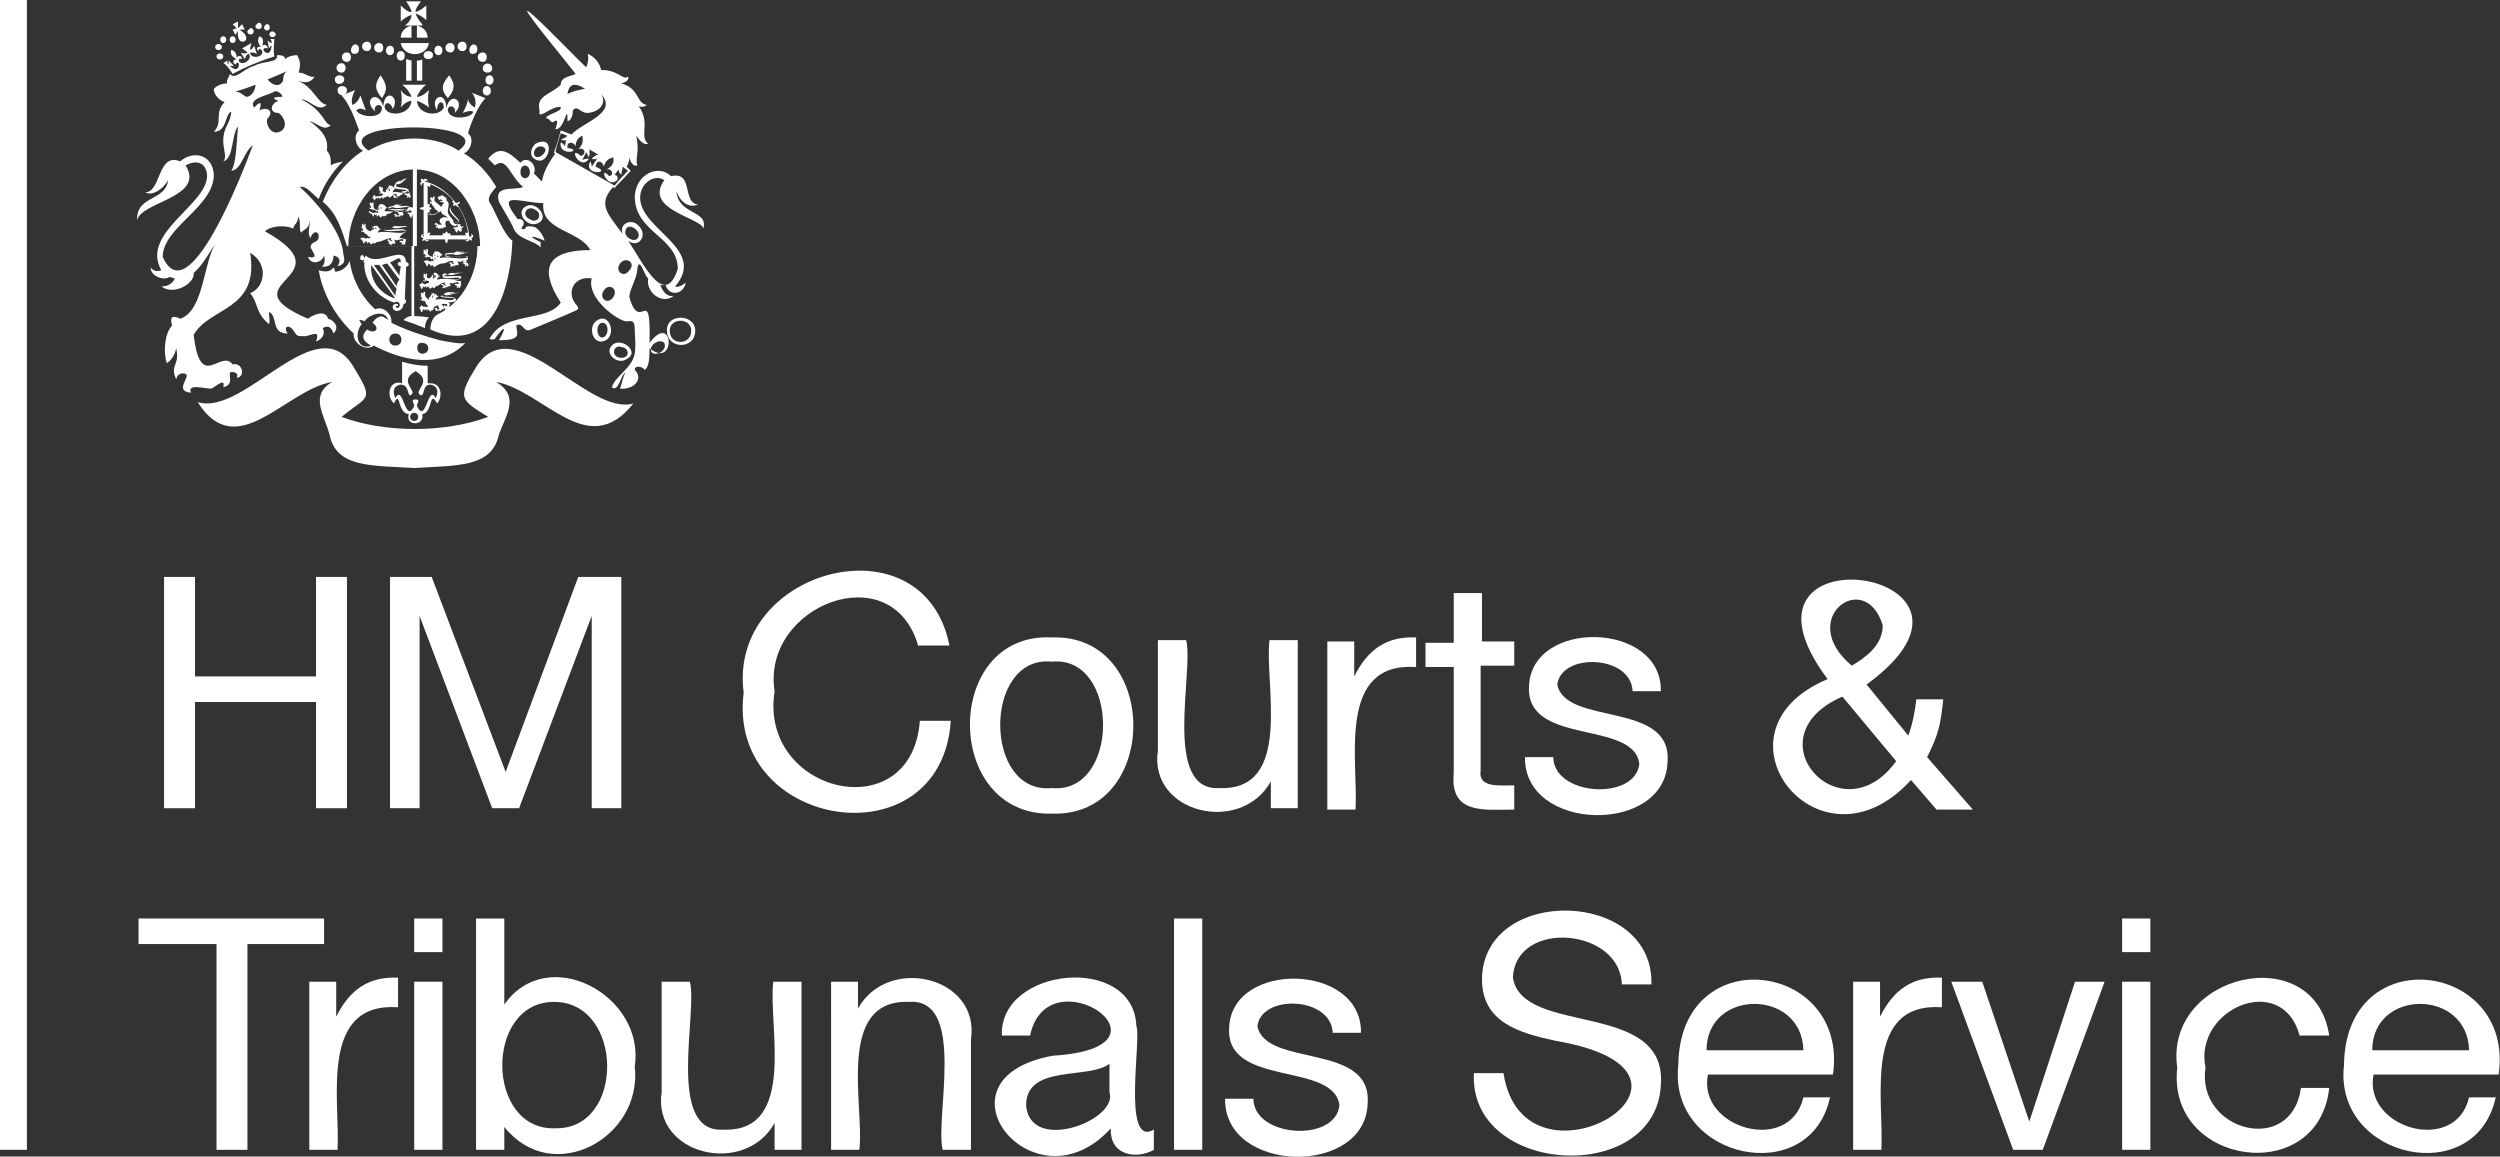 <?xml version="1.0" encoding="utf-8"?>
<!-- Generator: Adobe Illustrator 26.1.0, SVG Export Plug-In . SVG Version: 6.00 Build 0)  -->
<svg version="1.1" id="Layer_1" xmlns="http://www.w3.org/2000/svg" xmlns:xlink="http://www.w3.org/1999/xlink" x="0px" y="0px"
	 viewBox="0 0 185.9 86" style="enable-background:new 0 0 185.9 86;" xml:space="preserve">
<rect x="0" y="0" width="185.9" height="86" fill="#333333" stroke="none"/>
<style type="text/css">
	.st0{fill:#FFFFFF;}
</style>
<g>
	<rect y="0" class="st0" width="2" height="85.5"/>
	<polygon class="st0" points="12.2,42.9 14.5,42.9 14.5,50.3 23.5,50.3 23.5,42.9 25.8,42.9 25.8,60.1 23.5,60.1 23.5,52.2 
		14.5,52.2 14.5,60.1 12.2,60.1 	"/>
	<polygon class="st0" points="29,42.9 32.1,42.9 37.6,57.4 43,42.9 46.2,42.9 46.2,60.1 44,60.1 44,45.8 44,45.8 38.6,60.1 
		36.6,60.1 31.2,45.8 31.2,45.8 31.2,60.1 29,60.1 	"/>
	<path class="st0" d="M68.3,48.1c-1.9-6.9-11.7-3.1-10.7,3.3c-1.2,7.6,10.2,10.3,10.8,2.2h2.3c-0.7,10.6-16.7,8.1-15.4-2.1
		c-1.2-9.2,13.4-13.1,15.3-3.5H68.3z"/>
	<path class="st0" d="M78.2,47.4c8.1-0.3,8.1,13.4,0,13.1C70.1,60.7,70.1,47,78.2,47.4 M78.2,58.6c5.1,0.5,5.1-9.9,0-9.4
		C73.1,48.7,73.1,59.1,78.2,58.6"/>
	<path class="st0" d="M96.4,60.1h-1.9v-2h0c-2.2,4-9.1,2.4-8.4-2.3c0,0,0-8.2,0-8.2h2.1c0.6,2.3-1.8,11.3,2.5,11
		c5.5,0.2,3.3-7.8,3.7-11h2.1V60.1z"/>
	<path class="st0" d="M98.8,47.7h1.9v2.6h0c1-2,2.4-3,4.6-2.9v2.2c-5.9-0.4-4.3,6.9-4.5,10.6h-2.1V47.7z"/>
	<path class="st0" d="M110.1,47.7h2.5v1.8h-2.5v7.8c-0.2,1.3,1.4,1.1,2.5,1.1v1.8c-2.2,0-4.8,0.4-4.5-2.7c0,0,0-7.9,0-7.9h-2.1v-1.8
		h2.1v-3.7h2.1V47.7z"/>
	<path class="st0" d="M115.5,56.2c-0.1,3,6.1,3.4,6.4,0.6c-0.4-3.3-8.5-1.3-8.2-5.8c0.2-5,9.9-4.8,9.8,0.4h-2.1
		c-0.1-2.7-5.3-2.9-5.6-0.5c0.6,3.1,8.5,1.2,8.2,5.7c-0.1,5.5-10.7,5.3-10.6-0.3H115.5z"/>
	<path class="st0" d="M142.1,58c-6.8,7.5-15.5-3.6-6.2-7.5c-8.6-11.5,14.7-8.2,2.9,0.4l3.1,3.8c0.3-0.8,0.5-1.8,0.6-2.7h2
		c-0.2,2-0.4,2.7-1.2,4.3l3.4,3.9h-2.7L142.1,58z M137,51.8c-6.9,3-0.1,10.5,4,4.8L137,51.8z M140,46.5c-1.3-4.3-6.5-0.5-2.3,3
		C138.7,48.9,140,48,140,46.5"/>
	<polygon class="st0" points="16.1,70.2 10.3,70.2 10.3,68.3 24.1,68.3 24.1,70.2 18.4,70.2 18.4,85.5 16.1,85.5 	"/>
	<path class="st0" d="M23.1,73H25v2.6h0c1-2,2.4-3,4.6-2.9v2.2c-5.9-0.4-4.3,6.9-4.5,10.6h-2.1V73z"/>
	<path class="st0" d="M32.9,70.8h-2.1v-2.5h2.1V70.8z M30.8,73h2.1v12.5h-2.1V73z"/>
	<path class="st0" d="M35.4,68.3h2.1v6.4h0c3.2-4.6,10.5-0.7,9.7,4.6c0.6,5.3-6.1,9-9.7,4.5h0v1.7h-2.1V68.3z M41.2,74.5
		c-5.2,0-5.1,9.6,0.1,9.4C46.5,84,46.4,74.5,41.2,74.5"/>
	<path class="st0" d="M59.5,85.5h-1.9v-2h0c-2.2,4-9.1,2.4-8.4-2.3c0,0,0-8.2,0-8.2h2.1c0.6,2.3-1.8,11.3,2.5,11
		c5.5,0.2,3.3-7.8,3.7-11h2.1V85.5z"/>
	<path class="st0" d="M61.9,73h1.9v2h0c2.2-4,9.1-2.4,8.4,2.3c0,0,0,8.2,0,8.2h-2.1c-0.6-2.3,1.8-11.3-2.5-11
		c-5.5-0.2-3.3,7.8-3.7,11h-2.1V73z"/>
	<path class="st0" d="M85.8,85.5c-1.2,0.7-3.3,0.5-3.2-1.6c-5.7,6.3-13.7-3.7-4.3-5.4c10-0.6-0.4-7.7-1.7-1.5h-2.1
		c-0.2-5.1,9.8-6.1,10-0.7c0.4,0.9-1.1,9.1,1.3,7.7V85.5z M82.5,79.1c-1.5,1.2-6.2,0-6.2,3.1c0.3,3.6,6.9,1.1,6.2-1
		C82.5,81.2,82.5,79.1,82.5,79.1z"/>
	<rect x="87.3" y="68.3" class="st0" width="2.1" height="17.2"/>
	<path class="st0" d="M93.2,81.6c-0.1,3,6.1,3.4,6.4,0.6c-0.4-3.3-8.5-1.3-8.2-5.8c0.2-5,9.9-4.8,9.8,0.4h-2.1
		c-0.1-2.7-5.3-2.9-5.6-0.5c0.6,3.1,8.5,1.2,8.2,5.7c-0.1,5.5-10.7,5.3-10.6-0.3H93.2z"/>
	<path class="st0" d="M120.6,73.3c0-4.3-7.9-5-8.1-0.6c0.7,4.4,11.5,1.6,11,8c-0.4,7.5-14.3,6.7-13.9-0.9h2.2
		c1.5,9.8,17.9,0,3.9-2.4c-2.8-0.6-5.5-1.4-5.5-4.6c0.1-7,12.8-6.7,12.6,0.4H120.6z"/>
	<path class="st0" d="M136.1,81.5c-1.4,7-12.1,4.7-11.3-2.3c0.1-9.4,12.7-7.7,11.5,0.7h-9.3c-0.8,4,6.1,6,7.1,1.7H136.1z
		 M134.1,78.1c-0.1-4.6-7.2-4.6-7.2,0H134.1z"/>
	<path class="st0" d="M137.9,73h1.9v2.6h0c1-2,2.4-3,4.6-2.9v2.2c-5.9-0.4-4.3,6.9-4.5,10.6h-2.1V73z"/>
	<polygon class="st0" points="151.9,85.5 149.7,85.5 145.1,73 147.4,73 150.9,83.4 150.9,83.4 154.3,73 156.5,73 	"/>
	<path class="st0" d="M159.9,70.8h-2.1v-2.5h2.1V70.8z M157.8,73h2.1v12.5h-2.1V73z"/>
	<path class="st0" d="M171,77c-1.3-4.8-7.9-2-7,2.4c-0.7,4.7,6.4,6.6,7.1,1.5h2.1c-0.8,7.4-12.1,5.8-11.3-1.5
		c-1-7,10.2-9.6,11.3-2.4H171z"/>
	<path class="st0" d="M185.6,81.5c-1.4,7-12.1,4.7-11.3-2.3c0.1-9.4,12.7-7.7,11.5,0.7h-9.3c-0.8,4,6.1,6,7.1,1.7H185.6z
		 M183.6,78.1c-0.1-4.6-7.2-4.6-7.2,0H183.6z"/>
	<path class="st0" d="M28.3,5.6c-0.5,0.7-0.4,1.1,0.1,1.7C28.9,6.6,28.7,6.2,28.3,5.6"/>
	<path class="st0" d="M33.4,5.6c0.5,0.7,0.4,1.1-0.1,1.7C32.7,6.6,32.9,6.2,33.4,5.6"/>
	<path class="st0" d="M25.4,5.4c0.4,0,0.4-0.7,0-0.7C24.9,4.7,24.9,5.4,25.4,5.4"/>
	<path class="st0" d="M25.6,5.9c0-0.4-0.7-0.4-0.7,0C24.9,6.4,25.6,6.3,25.6,5.9"/>
	<path class="st0" d="M25.8,6.7c0-0.4-0.7-0.4-0.7,0C25.1,7.2,25.8,7.2,25.8,6.7"/>
	<path class="st0" d="M27.3,3.8c0.4,0,0.4-0.7,0-0.7C26.8,3.1,26.8,3.8,27.3,3.8"/>
	<path class="st0" d="M26.4,4c0.4,0,0.4-0.7,0-0.7C26,3.4,26,4.1,26.4,4"/>
	<path class="st0" d="M25.8,4.6c0.4,0,0.4-0.7,0-0.7C25.3,3.9,25.3,4.6,25.8,4.6"/>
	<path class="st0" d="M28.2,3.9c0.4,0,0.4-0.7,0-0.7C27.7,3.2,27.7,3.9,28.2,3.9"/>
	<path class="st0" d="M29,4.1c0.4,0,0.4-0.7,0-0.7C28.6,3.4,28.6,4.1,29,4.1"/>
	<path class="st0" d="M29.8,4.5c0.4,0,0.4-0.7,0-0.7C29.4,3.8,29.4,4.5,29.8,4.5"/>
	<path class="st0" d="M35.9,5.1c0,0.4,0.7,0.4,0.7,0C36.6,4.6,35.9,4.6,35.9,5.1"/>
	<path class="st0" d="M36.4,5.6c-0.4,0-0.4,0.7,0,0.7C36.8,6.3,36.8,5.6,36.4,5.6"/>
	<path class="st0" d="M36.2,6.4c-0.4,0-0.4,0.7,0,0.7C36.6,7.1,36.6,6.4,36.2,6.4"/>
	<path class="st0" d="M34.4,3.8c0.4,0,0.4-0.7,0-0.7C33.9,3.1,33.9,3.8,34.4,3.8"/>
	<path class="st0" d="M35.2,4c0.4,0,0.4-0.7,0-0.7C34.8,3.4,34.8,4.1,35.2,4"/>
	<path class="st0" d="M35.9,4.6c0.4,0,0.4-0.7,0-0.7C35.4,3.9,35.4,4.6,35.9,4.6"/>
	<path class="st0" d="M33.5,3.9c0.4,0,0.4-0.7,0-0.7C33,3.2,33,3.9,33.5,3.9"/>
	<path class="st0" d="M32.6,4.1c0.4,0,0.4-0.7,0-0.7C32.2,3.4,32.2,4.1,32.6,4.1"/>
	<path class="st0" d="M31.5,4.1c0,0.4,0.7,0.4,0.7,0C32.2,3.7,31.5,3.7,31.5,4.1"/>
	<path class="st0" d="M30.2,6h0.4V4.5c-0.1,0-0.3-0.1-0.4-0.1V6z"/>
	<path class="st0" d="M31.4,4.4c-0.1,0.1-0.2,0.1-0.4,0.1V6h0.4V4.4z"/>
	<path class="st0" d="M30.6,2.8V1.9c-0.4,0.1-0.8,0.4-0.8,0.9H30.6z"/>
	<path class="st0" d="M31,2.8h0.8C31.8,2.4,31.5,2,31,1.9V2.8z"/>
	<path class="st0" d="M29.8,3.2c0.2,1.1,1.9,1.1,2.1,0H29.8z"/>
	<path class="st0" d="M31.4,1.8C31.2,1.6,31,1.3,30.9,1c0.3,0.1,0.6,0.3,0.8,0.5V0.4c-0.2,0.2-0.5,0.4-0.8,0.5
		c0-0.3,0.2-0.5,0.4-0.8h-1.1c0.2,0.3,0.4,0.6,0.4,0.8c-0.3,0-0.6-0.3-0.8-0.5v1.2c0.2-0.2,0.5-0.4,0.8-0.5c0,0.3-0.2,0.6-0.5,0.8
		H31.4z"/>
	<path class="st0" d="M31.4,26.3c-0.5,0-0.5-0.9,0-0.8C32,25.5,32,26.3,31.4,26.3 M29.4,25.7c-0.6,0-0.6-0.9,0-0.9
		C30,24.8,30,25.7,29.4,25.7 M28.7,23.7c-0.4-0.4-0.8,0-1,0.3c0.6,0.4,0.2,0.9-0.4,0.5c-0.5,0.5-0.3,0.9,0.3,1.2
		c-1,0.4-1.3-0.9-0.7-1.6c-0.1-0.1-0.1-0.2-0.2-0.3c0.1,0,0.3,0,0.4,0.1c0.3-0.5,1.6-1,1.8,0C28.9,23.8,28.8,23.7,28.7,23.7
		 M32.7,25.3c-1.1-0.3-2.4-0.7-3.6-1.3c0.1-0.6-0.6-1.3-1.2-1c-1-0.9-1.7-2.2-1.9-3.6c-0.1,0.3-0.5,0.8-1.1,0.8c0-0.1,0-0.2-0.1-0.3
		c-0.2,0.2-0.4,0.4-1.1,0.2c0.3,1.8,1.3,3.5,2.6,4.7c-0.1,0.6,0.8,1.4,1.5,0.9c2.1,1.1,4.9,1.8,6.8-0.2
		C34.1,25.6,33.3,25.4,32.7,25.3"/>
	<path class="st0" d="M32.4,29.6c-0.6-1.1-0.7,2-1.4,0.6c0-0.2,0.3-0.5-0.1-0.5c-0.4,0-0.1,0.3-0.1,0.5c-0.7,1.4-0.8-1.7-1.4-0.6
		c-0.2-0.4-0.2-0.9,0.4-1c0.6,0,0.5,0.8,0.7,0.8c0.7-0.3-1-1,0.4-1.8c1.4,0.8-0.3,1.5,0.4,1.8c0.3,0,0.1-0.8,0.7-0.8
		C32.6,28.7,32.6,29.2,32.4,29.6 M30.8,31.3c-0.4,0-0.4-0.6,0-0.6C31.2,30.7,31.2,31.3,30.8,31.3 M32,28.5c-0.1,0-0.1,0-0.2,0v-1.3
		c-0.6,0-1.2-0.1-1.9-0.3v1.6c-1-0.3-1.2,1-0.6,1.5c0.5-1.1,0.2,0.7,1.1,0.8c-0.3,0.9,1.2,0.9,1,0c0.8-0.1,0.5-1.9,1.1-0.8
		C32.9,29.6,32.9,28.5,32,28.5"/>
	<path class="st0" d="M47.1,30c-3.4,1-8.9-7.2-11.7-2.7c-1.4,2.3-1.2,2.4,0.9,3.7c-3.2,1.2-7.7,1.2-10.9,0c1.9-1.6,2.5-1.1,0.9-3.7
		c-2.7-4.6-8.1,3.7-11.6,2.6c2.9,4.6,6.5-0.9,10-1.5c-1.7,1-0.6,2.4-0.2,3.9c0.5,2.5,3.1,2.3,6.3,2.5c3.1-0.2,5.8,0,6.3-2.5
		c0.5-1.4,1.6-2.8-0.2-3.9C40.5,29.1,43.7,34.3,47.1,30"/>
	<path class="st0" d="M31,18.3v-5.7c2.8,0.1,4.7,3,4.7,5.7H31z M30.8,10.3c-1.6,0-2.7,0.5-3.4,0.9c-3.2-2.3,9.9-2.3,6.7,0
		C33.5,10.8,32.4,10.3,30.8,10.3 M30.7,18.3h-4.8c0-2.7,1.9-5.6,4.8-5.7V18.3z M38.1,17.9c-0.6-0.4-1.3-2.2-1.6-2.7
		c-0.4-0.5,0.1-0.9,0.4-1.3c-0.6-1-1.4-1.9-2.4-2.5c0.5-0.2,0.8-1.1,0.3-1.5c0.3-1,0.8-2.1,1.3-2.6l-1-0.4c0.3,0.4,0.3,0.8,0.2,1.1
		c-0.3-0.2-0.5-0.4-0.5-0.7c0,0.3-0.2,0.8-0.4,1.1c0.3-0.1,0.5-0.2,0.8-0.1c-0.1,0.5-1.8,0.7-1.9-0.1c0-0.5,0.7-0.3,0.5,0.2
		c0.9-0.8-0.3-1.7-0.6-0.4c-0.1-1.4-1.3-0.7-0.7,0.2C32.5,7.5,33,7.4,33,8c-0.3,0.7-1.9,0.6-2-0.5c0.3,0.1,0.7,0.3,0.9,0.5
		c-0.1-0.5-0.1-0.8,0-1.3C31.6,7,31.3,7.2,31,7.2c0.1-0.3,0.4-0.7,0.7-0.9h-1.8c0.3,0.2,0.6,0.6,0.7,0.9c-0.3,0-0.6-0.2-0.8-0.5
		c0.1,0.5,0.1,0.8,0,1.3c0.2-0.3,0.6-0.5,0.8-0.5c-0.1,1.1-1.8,1.2-2,0.5c0-0.5,0.5-0.4,0.6,0.1c0.6-0.9-0.6-1.6-0.7-0.2
		c-0.4-1.3-1.6-0.5-0.6,0.4c-0.2-0.5,0.5-0.7,0.5-0.2c-0.1,0.8-1.7,0.6-1.9,0.1C26.7,8,27,8.1,27.2,8.2c-0.1-0.3-0.3-0.8-0.4-1.1
		c-0.1,0.3-0.3,0.6-0.6,0.7c-0.1-0.3,0-0.7,0.2-1.1l-1,0.4c0.5,0.5,1,1.7,1.3,2.6c-0.5,0.4-0.2,1.3,0.3,1.5c-1.4,0.9-2.4,2.3-3,3.8
		c1.1,0.9,1.4,2.1,1.8,3.3h4.8v5.2c-0.2,0-0.4,0.1-0.6,0.3c0.6,0.2,1.1,0.4,1.6,0.6c0-0.3,0.1-0.6,0.3-0.8c0,0-0.7-0.1-1.1-0.1v-5.2
		h4.7c0,2.1-1.1,4.2-3,5.1c-0.3,0.2-0.5,0.6-0.5,1.1C36.7,26.6,38,21.2,38.1,17.9"/>
	<path class="st0" d="M33.7,14.9c-0.1,0.1-0.1,0.2,0.1,0.2c-0.1,0-0.1,0.1-0.1,0.2c0.1,0,0.2,0,0.2-0.1c0,0.1,0.1,0.2,0.2,0.2
		c0.4,0.6,0.6,1.2,0.7,1.9c0,0-0.1,0-0.2,0c0,0.1,0,0.2,0.1,0.2h-1.2c0-0.2-0.1-0.2-0.2-0.1c0-0.1,0-0.1-0.1-0.2
		c-0.1,0.1-0.1,0.1-0.1,0.2c-0.1-0.1-0.2-0.1-0.2,0.1h-1c0,0,0.1-0.1,0.1-0.2c-0.1,0-0.2,0-0.2,0.1v-1.6c0.2,0,0.2-0.1,0.1-0.2
		c0.1,0,0.1,0,0.2-0.1c-0.1-0.1-0.1-0.1-0.2-0.1c0.1-0.1,0.1-0.3-0.1-0.2v-1.4c0,0,0.1,0.1,0.2,0.1c0-0.1,0-0.1,0-0.2
		C32.5,13.9,33.2,14.3,33.7,14.9 M35,17.4c0.1,0.1,0.1,0.2-0.1,0.2c-0.1-0.9-0.4-1.7-0.9-2.4c0,0,0,0,0,0c0.1,0,0.2-0.1,0.2-0.2
		c-0.1,0-0.2,0.1-0.3,0.1c-0.6-0.8-1.4-1.4-2.3-1.6c0-0.1,0.1-0.1,0.2,0c0-0.2-0.2-0.3-0.3-0.1c0-0.1-0.1-0.1-0.2-0.1
		c0,0.1,0,0.2,0.1,0.2c-0.2,0-0.2,0.3,0,0.3c-0.1-0.1,0-0.2,0.1-0.2v1.8c-0.1,0-0.2,0-0.3,0.1c0.1,0.1,0.2,0.1,0.3,0.1v2
		c-0.1,0-0.1-0.1,0-0.2c-0.2,0-0.3,0.3,0,0.3c0,0-0.1,0.1-0.1,0.2c0.1,0,0.2,0,0.2-0.1c0,0.2,0.3,0.2,0.3,0c-0.1,0.1-0.2,0.1-0.2,0
		h1.4c0,0.1,0,0.2,0.1,0.3c0.1-0.1,0.1-0.2,0.1-0.3h1.5c0,0.1-0.1,0.1-0.2,0c0,0.2,0.3,0.2,0.3,0c0.1,0,0.1,0.1,0.2,0.1
		c0-0.1,0-0.2-0.1-0.2C35.3,17.7,35.2,17.4,35,17.4"/>
	<path class="st0" d="M34.2,16.9c0.1,0,0.1-0.1,0.1-0.1c-0.1,0-0.1,0-0.1,0c0.3-0.3-0.5,0.1-0.5-0.4c0.1,0.1,0.2,0.2,0.3,0.2v0
		c0.5-0.2-0.6-0.7-0.5-1.2c-0.3,0.4,0.5,0.8,0.6,1.1c-0.2,0.3-0.6-0.4-0.7-0.5c-0.3-0.4,0.2-0.8-0.2-1.1c0,0,0-0.1,0-0.2
		c0,0-0.1,0-0.1,0c0-0.1-0.2-0.1-0.2-0.2c-0.1,0.1-0.5,0.1-0.3,0.3l0.1,0.1c0-0.1,0.1-0.1,0.2,0c0,0.1-0.2,0-0.2,0.1
		c0.5,0.1,0.3,0,0.1,0.4c-0.1-0.2-0.4-0.3-0.5-0.5c0-0.1,0.1-0.3-0.1-0.3c0,0,0,0,0,0.1c-0.1,0,0,0.1,0,0.1c0,0,0-0.1-0.1-0.1
		c0,0,0-0.1-0.1,0c0,0,0,0,0,0c-0.1,0.1,0.1,0.1,0.1,0.1c-0.1,0-0.1,0-0.1,0.1c0,0,0,0.1,0,0.1c0,0,0,0,0-0.1c0.2,0,0,0.1,0.1,0.1
		c0,0.1-0.1,0-0.1,0c-0.1,0.1,0,0.2,0.1,0.1c0,0,0,0.1,0,0.1c0-0.1,0,0.1,0.1,0.1c0,0,0,0,0,0c0.1,0.1,0.1,0.3,0.4,0.4
		c-0.2,0.2-0.3,0.4-0.6,0.2c0,0-0.1,0-0.1,0c0,0,0,0,0.1,0c0,0,0,0,0,0c0,0,0,0.1,0.1,0c0,0.1-0.1-0.1-0.2,0c0,0-0.1,0.1,0,0.1
		c0,0,0,0,0-0.1c0.1,0.1,0.1,0.1,0.2,0c0,0.1-0.1,0.1,0,0.1c0,0.1,0.1,0.1,0.1,0.1c0,0-0.1,0-0.1-0.1c0.1,0,0-0.1,0-0.1
		c0,0,0.1,0.1,0.2,0c0.1,0,0.1-0.1,0.2,0c0-0.1,0.2-0.2,0.2-0.1c0,0,0-0.1,0.1-0.1c0,0.3,0.4,0.3,0.5,0.5c-0.4-0.2-0.9,0.2-0.4,0.5
		c-0.1,0-0.2,0-0.3,0c-0.1,0-0.1-0.2-0.2-0.1c0,0-0.1,0-0.1,0.1c0,0,0,0,0.1,0c0,0.1,0.1,0,0.1,0.1c0,0-0.1,0-0.1,0.1c0,0,0,0,0,0
		c0,0,0,0.1,0.1,0c0,0,0,0,0,0c0.1,0,0,0,0.1,0.1c0,0,0.1,0.1,0.1,0c0,0-0.1,0-0.1,0c0.1-0.1,0.1,0,0.2,0c0,0,0,0,0,0
		c0,0,0-0.1,0.1,0l0.1-0.1c0.4,0.1-0.2-0.5,0.4-0.5c0,0.2,0.4,0.6,0.6,0.3c0.1,0.2,0,0.2-0.2,0.2c0,0-0.1,0-0.1,0.1c0,0,0,0,0.1,0
		c0,0.1,0.1,0.1,0.1,0.1c-0.1,0-0.1,0.1,0,0.1c0,0,0,0.1,0.1,0.1c0,0,0,0,0-0.1c0.1,0,0-0.1,0.1-0.1c0,0,0,0.1,0.1,0.1
		c0,0,0.1,0.1,0.1,0c0,0,0,0,0,0c0.1-0.1,0-0.1,0-0.2c0,0,0.1,0,0.1-0.1c0,0,0.1-0.1,0.1-0.1C34.2,16.9,34.2,16.9,34.2,16.9
		L34.2,16.9z"/>
	<path class="st0" d="M29.8,19.5c-0.3-0.1-0.3,0.3,0,0.3c0,0.2-0.1,0.4-0.1,0.7l-0.7-1C29.4,19.4,29.8,18.9,29.8,19.5 M29.5,21.3
		l-1.1-1.6c0.1,0,0.2-0.1,0.4-0.1l0.9,1.2C29.6,20.9,29.5,21.1,29.5,21.3 M29.4,22l-1.6-2.3c0.1,0,0.3,0,0.4,0l1.3,1.8
		C29.4,21.7,29.4,21.9,29.4,22 M27.6,19.7l1.8,2.5C28.4,21.9,27.5,21,27.6,19.7 M30.2,19.5L30.2,19.5c-0.1-1.4-2.1,0.4-3-0.5
		l-0.1,0.2c-0.2-0.7-0.6,0.4,0,0.1L27,19.5c0,0,0.1,0,0.1,0c-0.1,1.1,0.7,2.5,2.2,3c0.6-0.3,0.5,0.7,0.1,0.3c0-0.1,0.2,0,0.2-0.1
		c0-0.2-0.4-0.1-0.4,0.1c0,0.5,0.8,0.4,0.8-0.2c0.2,0,0.2-0.2,0.2-0.3l-0.1,0l0.1-2.5C30.4,19.9,30.5,19.5,30.2,19.5"/>
	<path class="st0" d="M28.9,14.2c0-0.1,0.1,0,0-0.1c0.1,0-0.1,0,0-0.1c0.2,0.1,0,0.1,0.1,0.1C28.9,14,29.1,14.3,28.9,14.2
		C28.9,14.2,28.9,14.2,28.9,14.2 M29,13.9C29,14,28.9,13.9,29,13.9C29,13.9,29,13.9,29,13.9 M29.1,14c0,0,0.1,0,0.1,0
		C29.1,14,29.1,14.1,29.1,14 M28.8,14C28.8,14,28.8,14,28.8,14C28.8,14,28.8,14,28.8,14 M29.9,14.4c0.3,0,0.5-0.1,0.5-0.2
		c0-0.4-1.2-0.1-0.9-0.5c0.5,0,0.5-0.4,0.8-0.4c-0.4-0.1-0.5,0.3-0.6,0.3c0.1,0,0.1-0.2,0.1-0.2c-0.1,0.1-0.4,0.1-0.4,0.3
		c-0.5,0.5,0.9,0.3,0.9,0.5c-0.2,0.3-0.7,0-1.1,0.1c0-0.1,0.1-0.2,0.1-0.2c0,0,0.1,0,0.1-0.1c0,0,0,0-0.1,0c0-0.1-0.2-0.2-0.3-0.2
		c0,0,0,0-0.1,0c0,0,0,0.1,0,0.1c0,0-0.1,0.1-0.1,0.1c0,0,0,0,0,0c0,0.1,0,0.1-0.1,0.1c0,0,0,0,0,0c0,0.1,0,0.2-0.1,0.2h0
		c-0.3-0.1,0-0.3-0.2-0.4c0,0,0,0,0,0c0,0,0,0,0,0c0,0.2,0,0-0.1,0c0,0,0-0.1-0.1,0c0,0,0,0,0,0c-0.1,0.1,0,0.1,0.1,0.1
		c-0.1,0-0.1,0-0.1,0.1c0,0,0,0,0,0.1c0,0,0,0,0,0c0,0,0.1,0,0.1,0c-0.1,0.1,0,0.1,0,0.1c0,0.1-0.1,0.1-0.1,0
		c-0.1,0.1,0.1,0.1,0.1,0.1c0-0.1,0,0,0.1,0c0-0.1,0,0,0.1,0.1c-0.2,0.1-0.4,0.1-0.6,0.1c0,0,0-0.1-0.1-0.1c0,0-0.1,0-0.1,0
		c0,0,0,0,0.1,0c-0.1,0.1,0,0.1,0.1,0.1c-0.1,0-0.1-0.1-0.1,0c0,0,0,0,0,0c0,0-0.1,0-0.1,0.1c0,0,0,0,0,0c0,0.1,0,0.1,0.1,0
		c0,0-0.1,0.1,0,0.1c0,0,0,0,0,0c0,0,0,0.1,0.1,0.1c0,0,0,0,0-0.1c0.1,0,0-0.1,0.1-0.1c0,0.2,0.2-0.1,0.2,0c0,0,0,0,0,0
		c0,0,0,0.1,0,0.1c0,0,0.1,0,0.1-0.1c0,0,0,0,0,0c0,0,0.1,0,0.1,0c0-0.1,0,0,0.1,0.1c0-0.1,0.2-0.2,0.1-0.1c0.1,0,0.1-0.1,0.2-0.1
		c0,0,0.1,0,0.1,0c0,0,0,0.1,0,0.1c0.4-0.1,0.1-0.2,0.6-0.3c-0.1,0.2,0.1,0.2,0.1,0.2c-0.2,0.1-0.2-0.1-0.3-0.1c0,0-0.1,0-0.1,0.1
		c0,0,0,0,0.1,0c0,0,0,0,0,0c0.1,0-0.1,0,0,0.1c0,0,0,0.1,0.1,0c0,0,0,0,0,0c0.1,0,0,0,0.1,0c0,0,0,0.1,0.1,0c0,0,0,0-0.1,0
		c0,0,0-0.1,0.1-0.1c0.1,0.1,0.1-0.1,0.2-0.1c0.2,0,0.1-0.1,0.1-0.3c0.2,0.1,0.3-0.1,0.4,0c0.1,0.1,0,0.1-0.1,0.2c0,0-0.1,0-0.1,0.1
		c0,0,0,0,0.1,0c0,0.1,0.1,0,0.1,0.1c0,0-0.1,0.1,0,0.1c0,0,0,0.1,0,0.1c0,0,0,0,0-0.1c0.1,0,0-0.1,0.1-0.1c0,0,0,0.1,0,0.1
		c0,0,0,0,0.1,0c0,0,0,0,0,0c0.1-0.1,0-0.1,0-0.1c0,0,0.1-0.1,0-0.1c0,0,0,0,0,0c-0.1,0,0-0.1,0-0.2C30.2,14.5,30.1,14.4,29.9,14.4"
		/>
	<path class="st0" d="M28.3,16.2L28.3,16.2C28.3,16.2,28.3,16.2,28.3,16.2 M28.1,15.6c0-0.1,0.1-0.1,0-0.1c0.1,0-0.1-0.1,0.1,0
		c0,0,0,0,0,0.1c0,0-0.1-0.1,0,0C28.1,15.5,28.2,15.6,28.1,15.6C28.1,15.8,28,15.7,28.1,15.6 M28.2,15.4c-0.1,0.1-0.1,0-0.1-0.1
		C28.1,15.3,28.2,15.4,28.2,15.4 M28.3,15.4c0,0,0.1,0,0.1,0.1C28.3,15.5,28.3,15.5,28.3,15.4 M27.7,15.9
		C27.7,15.9,27.7,15.9,27.7,15.9C27.7,15.9,27.7,15.9,27.7,15.9 M30.4,15.7c0-0.3-2.4,0-1.2-0.3c0.4,0.2,1-0.1,1.3,0
		c-0.3-0.2-0.6,0-0.9-0.1c0.2,0,0.3-0.1,0.3-0.1c-0.2,0.1-0.5-0.1-0.6,0.1c-1.2,0.2,0.3,0.5,0.8,0.3c1.1,0.3-1.1,0.1-1.5,0.1
		c0-0.1,0.1-0.2,0.1-0.2c0,0,0.1-0.1,0.1-0.1c0,0-0.1,0-0.1,0c0-0.1-0.3-0.3-0.4-0.2c0,0,0,0-0.1,0c0,0,0,0.1,0,0.1
		c0,0-0.1,0.1-0.1,0.1c0,0,0,0,0,0c0,0.1,0,0.1-0.1,0.1c0,0,0,0,0.1,0c0,0,0,0.1,0,0.1c0,0-0.1,0-0.1,0c0,0,0,0,0,0
		c-0.4-0.1-0.1-0.5-0.3-0.6c0,0,0,0,0,0.1c-0.1,0,0,0.1,0,0.1c0,0,0-0.1-0.1-0.1c0,0,0-0.1-0.1,0c0,0,0,0,0,0
		c-0.1,0.1,0.1,0.1,0.1,0.1c-0.1,0-0.1,0-0.1,0.1c0,0,0,0.1,0,0.1c0,0,0,0,0-0.1c0.3,0-0.1,0.1,0.1,0.1c0,0.1-0.1,0.1-0.1,0
		c-0.1,0.2,0.1,0.1,0.2,0.2c0-0.1,0,0.1,0.1,0c0-0.1,0.2,0.2,0.3,0.1c0.1,0.2,0,0.1-0.2,0.1c-0.2,0.1-0.2,0-0.4-0.1c0,0-0.1,0-0.1,0
		c0,0,0,0,0.1,0c0,0,0,0,0,0c0,0,0.1,0.1,0.1,0.1c-0.1,0-0.1-0.1-0.1-0.1c0,0,0,0,0,0c0,0-0.1,0-0.1,0.1c0,0,0,0,0.1,0
		c0,0.1,0,0.1,0.2,0.1c0,0-0.1,0.1,0,0.1c0,0,0,0,0,0c0,0,0,0,0,0c0,0.1,0.1,0.1,0.1,0.1c0,0,0,0,0-0.1c0,0,0,0,0,0
		c0.1-0.2,0-0.1,0.1,0c0.1,0,0.1-0.2,0.1,0c0,0,0,0,0,0c0,0,0,0.1,0,0.1c0,0,0.1,0,0.1-0.1c0,0,0,0,0,0c0,0,0,0,0,0
		c0,0,0.1,0,0.1,0.1c0-0.1,0,0,0.1,0.1c0-0.1,0.3-0.2,0.2-0.1c0.1,0,0.3-0.1,0.3-0.2c0.4,0,0.2-0.2,0.8-0.2
		c-0.1,0.2,0.1,0.2,0.1,0.3c-0.2,0.1-0.2-0.1-0.3-0.1c0,0-0.1,0-0.1,0.1c0,0,0,0,0.1,0c0,0.1,0,0.1,0.1,0c0.1,0-0.2,0-0.1,0.1
		c0,0,0,0.1,0.1,0c0,0,0,0,0,0c0.1,0,0,0,0.1,0c0,0,0.1,0.1,0.1,0c0,0-0.1,0-0.1,0c0,0,0,0,0,0c0.1-0.1,0.2,0.1,0.2-0.1
		c0.3,0.1,0.2-0.1,0.1-0.3c0.2,0.2,0.6-0.2,0.7,0c0,0.2-0.1,0.1-0.2,0.1c0,0-0.1,0-0.1,0.1c0,0,0,0,0.1,0c0,0.1,0.1,0.1,0.1,0.1
		c-0.1,0-0.1,0.1,0,0.1c0,0,0,0.1,0.1,0.1c0,0,0,0,0-0.1c0.1,0,0-0.1,0.1-0.1c0,0,0,0.1,0,0.1c0,0,0,0.1,0.1,0c0,0,0,0,0,0
		c0.1-0.1,0-0.1,0-0.2c0,0,0.1-0.1,0-0.2l0,0c0,0,0,0,0.1,0c-0.1,0,0-0.1,0-0.2c-0.1,0-0.2-0.1-0.5-0.1C30,15.9,30.4,15.8,30.4,15.7
		"/>
	<path class="st0" d="M27.7,17.1c0-0.1,0.1-0.1,0-0.1c0.1,0,0,0,0,0c0-0.1,0.2,0,0.2,0c0,0.1-0.1-0.1,0,0
		C27.7,17,27.8,17.1,27.7,17.1C27.7,17.2,27.6,17.2,27.7,17.1 M27.8,16.9c-0.1,0.1-0.1,0-0.1-0.1C27.7,16.8,27.8,16.9,27.8,16.9
		 M27.9,16.9c0,0,0.1,0,0.1,0.1C27.9,17,27.9,17,27.9,16.9 M30.2,17.2c-0.1-0.4-1.7,0.1-1.7-0.2c0-0.1,0.3-0.1,0.6-0.1
		c0.4,0.2,0.9-0.1,1.2,0c-0.2-0.2-0.5,0-0.8,0c0.2,0,0.4,0,0.4-0.1c-0.2,0.1-0.6-0.1-0.7,0.1c-0.3,0-0.7,0-0.7,0.1
		c0.1,0.4,1.5,0,1.7,0.2c-0.4,0.3-1.5-0.1-2.1,0.1c0-0.1,0.1-0.2,0.1-0.2c0,0,0.1,0,0.1-0.1c0,0-0.1,0-0.1,0c0-0.1-0.2-0.3-0.3-0.2
		c0,0,0,0-0.1,0c0,0,0,0.1,0,0.1c0,0-0.1,0.1-0.1,0.1c0,0,0,0,0,0c0,0.1,0,0.1-0.1,0.1c0,0,0,0,0,0c0,0,0,0.1,0,0.1
		c-0.2,0-0.5-0.2-0.4-0.5c0,0-0.1-0.1-0.1-0.1c0,0,0,0,0,0.1c0,0,0,0,0,0c0,0.2,0,0-0.1,0c0,0,0-0.1-0.1,0c0,0,0,0,0,0
		c0,0.1,0.1,0.1,0.1,0.1c-0.1,0-0.1,0-0.1,0.1c0,0,0,0.1,0,0.1c0,0,0,0,0,0c0,0,0,0,0,0c0.2-0.1,0,0.1,0.1,0.1c0,0.1-0.1,0.1-0.1,0
		c-0.1,0.2,0.1,0.1,0.2,0.2c0,0,0,0,0,0c0,0,0,0.1,0.1,0.1c0-0.1,0.1,0.1,0.2,0.2c0,0,0.1,0,0.1,0c0,0,0,0,0,0
		c0.1,0.2-0.1,0.1-0.2,0.1c-0.2,0.1-0.2,0-0.3-0.1c0,0,0,0,0,0c0,0-0.1,0-0.1,0c0,0,0,0,0.1,0c0,0,0,0,0,0c0,0,0,0.1,0.1,0.1
		c-0.1,0-0.3-0.1-0.3,0.1c0,0,0,0,0.1,0c0,0.1,0,0.1,0.1,0.1c0,0.1-0.1,0.1,0,0.1c0,0.1,0,0.1,0.1,0.1c0,0,0,0,0-0.1c0,0,0,0,0,0
		c0.1-0.1,0-0.1,0.1,0c0.1,0,0.1-0.2,0.1,0c0,0,0,0,0,0c0,0,0,0.1,0,0.1c0,0,0.1,0,0.1-0.1c0,0,0,0,0,0c0,0,0,0,0,0
		c0,0,0.1,0,0.1,0.1c0-0.1,0,0,0.1,0.1c0-0.1,0.4-0.2,0.2-0.1c0,0,0.1,0,0.1,0c0,0,0,0,0,0l0.1-0.1c0,0,0,0,0,0c0,0,0,0,0.1,0
		c0,0,0,0,0,0c0.5-0.1,0.4-0.2,1-0.3c-0.1,0.2,0.1,0.2,0.1,0.2c-0.2,0.1-0.2-0.1-0.3-0.1c0,0-0.1,0-0.1,0.1c0,0,0,0,0.1,0
		c0,0,0,0.1,0,0.1c0.2,0-0.1,0,0,0.1c0,0,0,0.1,0.1,0c0,0,0,0,0,0c0,0,0,0,0,0c0,0,0,0,0,0.1c0,0,0.1,0.1,0.1,0c0,0-0.1,0-0.1,0
		c0,0,0,0,0,0c0.1-0.1,0.1,0.1,0.2-0.1c0.3,0.1,0.2-0.1,0.1-0.3c0.2,0.2,0.5-0.1,0.7,0c0,0.2-0.1,0.1-0.2,0.1c0,0-0.1,0-0.1,0.1
		c0,0,0,0,0.1,0c0,0.1,0.1,0,0.1,0.1c0,0-0.1,0.1,0,0.1c0,0,0,0.1,0,0.1c0,0,0,0,0-0.1c0.1,0,0-0.1,0.1-0.1c0,0,0,0.1,0,0.1
		c0,0,0,0,0.1,0c0,0,0,0,0,0c0.1-0.1,0-0.1,0-0.1c0,0,0.1-0.1,0-0.1v0c0,0,0,0,0.1,0c-0.1,0,0-0.1,0-0.2c-0.1,0-0.2-0.1-0.5-0.1
		C29.9,17.3,30.2,17.3,30.2,17.2"/>
	<path class="st0" d="M32.7,19.7L32.7,19.7C32.7,19.7,32.7,19.7,32.7,19.7 M32.2,19C32.2,19,32.2,19,32.2,19
		C32.2,19,32.2,19,32.2,19 M32.2,19.1L32.2,19.1L32.2,19.1z M32.3,19.3c0-0.1,0.1-0.1,0-0.1c0.1,0-0.1-0.1,0.1,0c0,0,0,0,0,0.1
		c0,0-0.1-0.1,0,0C32.3,19.2,32.4,19.2,32.3,19.3C32.3,19.4,32.2,19.3,32.3,19.3 M32.4,19c-0.1,0.1-0.1,0-0.1-0.1
		C32.3,19,32.4,19,32.4,19 M32.5,19c0,0,0.1,0,0.1,0.1C32.5,19.1,32.5,19.1,32.5,19 M34.8,19.6C34.8,19.6,34.8,19.6,34.8,19.6
		c-0.1-0.1-0.3-0.1-0.5-0.2c0.2,0,0.5,0,0.5-0.2c-0.1-0.4-1.7,0.1-1.7-0.2c0-0.1,0.3-0.1,0.6-0.1c0.4,0.2,1-0.2,1.2-0.1
		c-0.3-0.1-0.5,0.1-0.8,0c0.2,0,0.4,0,0.4-0.1c-0.2,0.1-0.6-0.1-0.7,0.1c-0.3,0-0.7,0-0.7,0.1c0.1,0.4,1.5,0,1.7,0.2
		c-0.4,0.3-1.5-0.1-2.1,0.1c0-0.1,0.1-0.2,0.1-0.2c0,0,0.1,0,0.1-0.1c0,0-0.1,0-0.1,0c0-0.1-0.2-0.2-0.3-0.2c0,0,0,0-0.1,0
		c0,0,0,0-0.1,0c0,0,0,0.1,0,0.1c0,0-0.1,0.1-0.1,0.1c0,0,0,0,0,0c0,0.1,0,0.1-0.1,0.1c0,0,0,0,0.1,0c0,0,0,0.1,0,0.1
		c-0.1,0-0.4-0.1-0.4-0.3c0-0.1,0.1-0.3-0.1-0.3c0,0,0,0,0,0.1c0,0,0,0,0,0c0,0.2,0,0-0.1,0c0,0,0-0.1-0.1,0c0,0,0,0,0,0
		c-0.1,0.1,0.1,0.1,0.1,0.1c-0.1,0-0.1,0-0.1,0.1c0,0,0,0.1,0,0.1c0,0,0-0.1,0,0c0,0,0,0,0.1,0c0.1,0-0.1,0.1,0.1,0.1
		c0,0.1-0.1,0.1-0.1,0c-0.1,0.1,0.1,0.2,0.2,0.1c0,0,0,0,0,0c0-0.1,0,0.1,0.1,0c0-0.1,0.1,0.1,0.2,0.2c0,0,0,0,0.1-0.1
		c0,0,0,0.1,0,0.1l0,0c0.1,0.2,0,0.1-0.1,0.1c-0.2,0.1-0.2,0-0.4-0.1c0,0-0.1,0-0.1,0c0,0,0,0,0.1,0c0,0,0,0,0,0
		c0,0,0.1,0.1,0.1,0.1c-0.1,0-0.1-0.1-0.2,0c0,0-0.1,0-0.1,0.1c0,0,0,0,0.1,0c0,0.1,0,0.1,0.1,0.1c0,0.1-0.1,0.1,0,0.1
		c0,0.1,0,0.1,0.1,0.1c0,0,0,0,0-0.1c0.1,0,0-0.1,0.1-0.1c0,0.1,0.2,0.1,0.1,0c0,0,0,0,0,0.1c0,0,0,0,0,0c0,0,0,0.1,0,0.1
		c0,0,0.1,0,0.1-0.1c0,0,0,0,0,0c0,0,0,0,0,0c0,0,0.1,0,0.1,0.1c0-0.1,0,0,0.1,0.1c0-0.1,0.3-0.2,0.1-0.1c0,0,0.3-0.2,0.4-0.2
		c0.5,0,0.4-0.2,0.9-0.2c-0.1,0.2,0.1,0.2,0.1,0.2c-0.2,0.1-0.2-0.1-0.3-0.1c0,0-0.1,0-0.1,0.1c0,0,0,0,0.1,0c0,0,0,0.1,0,0.1
		c0.2,0-0.1,0,0,0.1c0,0,0,0.1,0.1,0c0,0,0,0,0,0c0.1,0,0,0,0.1,0c0,0,0.1,0.1,0.1,0c0,0-0.1,0-0.1,0c0.1-0.2,0.1,0.1,0.2-0.1
		c0.3,0.1,0.2-0.1,0.1-0.3c0.2,0.2,0.6-0.1,0.7,0c0,0.2-0.1,0.1-0.2,0.1c0,0-0.1,0-0.1,0.1c0,0,0,0,0.1,0c0,0.1,0.1,0,0.1,0.1
		c0,0-0.1,0.1,0,0.1c0,0,0,0.1,0,0.1c0,0,0,0,0-0.1c0.1,0,0-0.1,0.1-0.1c0,0.1,0,0.1,0,0.1c0,0,0,0,0.1,0c0,0,0,0,0,0
		c0.1-0.1,0-0.1,0-0.1c0,0,0.2-0.1,0.1-0.1c0,0,0,0,0,0C34.8,19.7,34.8,19.7,34.8,19.6C34.8,19.7,34.8,19.7,34.8,19.6"/>
	<path class="st0" d="M32.5,20.5C32.4,20.5,32.4,20.5,32.5,20.5C32.4,20.5,32.5,20.5,32.5,20.5C32.5,20.5,32.5,20.5,32.5,20.5
		 M32.4,20.6C32.4,20.6,32.4,20.5,32.4,20.6c-0.2-0.1,0,0.2-0.2,0.1c-0.1-0.1,0.1-0.1,0-0.2c0.1,0-0.1,0,0-0.1
		C32.3,20.5,32.5,20.5,32.4,20.6 M32.3,20.4c-0.1,0.1-0.1,0-0.1-0.1C32.3,20.4,32.3,20.4,32.3,20.4 M33.3,20.4
		c0.3,0.2,0.9-0.2,1.2-0.1c-0.3-0.1-0.5,0.1-0.8,0c0.2,0,0.4,0,0.4-0.1C33.9,20.4,33.5,20.2,33.3,20.4c-0.2-0.1-0.4-0.1-0.4,0.1
		c0,0.4,1.2,0,1.3,0.2c-0.4,0.2-1.1-0.1-1.7,0.1c0-0.1,0.1-0.2,0.1-0.2c0,0,0.1,0,0.1-0.1c0,0-0.1,0-0.1,0c0-0.1-0.2-0.3-0.3-0.2
		c0,0,0,0-0.1,0c0,0,0,0.1,0,0.1c0,0-0.1,0.1-0.1,0.1c0,0,0,0,0,0c0,0.1,0,0.1-0.1,0.1c0,0,0,0,0,0c0,0,0,0.1,0,0.1
		c-0.5,0-0.1-0.3-0.3-0.4c0,0,0,0,0,0.1c-0.1,0,0,0.1,0,0.1c0,0,0-0.1-0.1-0.1c0,0,0-0.1-0.1,0c0,0,0,0,0,0
		c-0.1,0.1,0.1,0.1,0.1,0.1c-0.1,0-0.1,0-0.1,0.1c0,0,0,0.1,0,0.1c0,0,0,0,0,0c0,0,0,0,0,0c0.2-0.1,0,0.1,0.1,0.1
		c0,0.1-0.1,0.1-0.1,0c-0.1,0.1,0.1,0.2,0.1,0.1c0,0,0,0,0,0c0-0.1,0,0,0.1,0c0-0.1,0-0.1,0.1,0c0,0,0,0,0,0l0.1,0
		c0,0.2,0,0.1-0.2,0.2c-0.2,0.1-0.2,0-0.3-0.1c0,0-0.1,0-0.1,0c0,0,0,0,0.1,0c-0.1,0.1,0,0.1,0.1,0.1c-0.1,0-0.1-0.1-0.2,0
		c0,0-0.1,0-0.1,0.1c0,0,0,0,0,0c0,0.1,0,0.1,0.1,0.1c0,0.1-0.1,0.1,0,0.1c0,0,0,0.1,0.1,0.1c0,0,0,0,0-0.1c0.1,0,0-0.1,0.1-0.1
		c0,0.2,0.2-0.1,0.2,0c0,0,0,0,0,0c0,0,0,0.1,0,0.1c0,0,0.1,0,0.1-0.1c0,0,0,0,0,0c0,0,0,0,0,0c0,0,0.1,0,0.1,0.1c0-0.1,0,0,0.1,0.1
		c0-0.1,0.3-0.2,0.2-0.1c0.1,0.1,0.2-0.1,0.2-0.1c0,0,0,0,0,0c0,0,0,0,0,0c0.4-0.1,0.2-0.2,0.7-0.3c-0.1,0.2,0.1,0.2,0.1,0.2
		c-0.2,0.1-0.2-0.1-0.3-0.1c0,0-0.1,0-0.1,0.1c0,0,0,0,0.1,0c0,0.1,0.1,0,0.1,0.1c0,0-0.1,0-0.1,0.1c0,0,0,0,0,0c0,0,0,0.1,0.1,0
		c0,0,0,0,0,0c0.1,0,0,0,0.1,0c0,0,0,0.1,0.1,0c0,0-0.1,0-0.1,0c0.1-0.2,0.1,0.1,0.2-0.1c0.3,0,0.2-0.1,0.1-0.3
		c0.2,0.2,0.6-0.1,0.7,0c0,0.2-0.1,0.1-0.2,0.1c0,0-0.1,0-0.1,0.1c0,0,0,0,0.1,0c0,0.1,0.1,0,0.1,0.1c0,0-0.1,0.1,0,0.1
		c0,0,0,0.1,0,0.1c0,0,0,0,0-0.1c0.1,0,0.1-0.1,0.1-0.1c0,0,0,0.1,0,0.1c0,0,0,0,0.1,0c0,0,0,0,0,0c0.1-0.1,0-0.1,0-0.1
		c0.2-0.1,0-0.1,0.1-0.2c-0.1,0,0-0.1,0-0.2c-0.1,0-0.4,0-0.5-0.1c0.2,0,0.5,0,0.5-0.2C34.5,20.4,32.2,20.7,33.3,20.4"/>
	<path class="st0" d="M32.1,22.1c0,0,0.1-0.1,0-0.1c0.1,0-0.1-0.1,0.1,0c0.1,0.1-0.1,0,0,0.1C32.1,22,32.3,22.2,32.1,22.1
		C32.1,22.1,32.1,22.1,32.1,22.1 M32.2,21.8c-0.1,0.1-0.1,0-0.1-0.1C32.1,21.8,32.2,21.8,32.2,21.8 M32.3,21.9c0,0,0.1,0,0.1,0
		C32.3,22,32.3,22,32.3,21.9 M33,21.9c0.3,0.2,0.9-0.2,1.2-0.1c-0.3-0.1-0.5,0.1-0.8,0c0.2,0,0.4,0,0.4-0.1
		C33.6,21.8,33.2,21.6,33,21.9c-0.8,0.3,0.8,0.2,0.8,0.3c-0.3,0.3-0.9-0.1-1.4,0.1c0-0.1,0.1-0.2,0.1-0.2c0,0,0.1,0,0.1-0.1
		c0,0,0,0-0.1,0c0-0.1-0.2-0.2-0.3-0.2c0,0,0,0-0.1,0c0,0,0,0.1,0,0.1c0,0-0.1,0.1-0.1,0.1c0,0,0,0,0,0c0,0.1,0,0.1-0.1,0.1
		c0,0,0,0,0,0c0,0.1,0,0.2,0,0.2c-0.1-0.1-0.3-0.2-0.3-0.4c0-0.1,0.1-0.2-0.1-0.2c0,0,0,0,0,0.1c-0.1,0,0,0.1,0,0.1
		c0,0,0-0.1-0.1-0.1c0,0,0-0.1-0.1,0c0,0,0,0,0,0c-0.1,0.1,0.1,0.1,0.1,0.1c-0.1,0-0.1,0-0.1,0.1c0,0,0,0.1,0,0.1c0,0,0,0,0,0
		c0,0,0,0,0,0c0.1-0.1,0,0.1,0.1,0.1c0,0.1-0.1,0.1-0.1,0c-0.1,0.2,0.1,0.1,0.2,0.2c0-0.1,0,0,0.1,0c0-0.1,0,0.1,0.1,0.2
		c0,0.1,0.1,0.1,0.1,0.1c0.1,0.2-0.2,0.1-0.3,0.1l0,0c0,0,0,0,0,0c-0.1,0-0.1-0.1-0.2-0.1c0,0-0.1,0-0.1,0c0,0,0,0,0.1,0
		c0,0.1,0,0.1,0.1,0.1c-0.1,0-0.1-0.1-0.1,0c0,0-0.1,0-0.1,0.1c0,0,0,0,0,0c0,0.1,0,0.1,0.1,0.1c0,0-0.1,0.1,0,0.1
		c0,0.1,0,0.1,0.1,0.1c0,0,0,0,0-0.1c0.1,0,0-0.1,0.1-0.1c0,0.2,0.2-0.1,0.2,0c0,0,0,0,0,0c0,0,0,0.1,0,0.1c0,0,0.1,0,0.1-0.1
		c0,0,0,0,0,0c0,0,0,0,0,0c0,0,0.1,0,0.1,0.1c0-0.1,0,0,0.1,0.1c0-0.1,0.2-0.2,0.1-0.1c0.1,0,0.1-0.1,0.2-0.3c0.1,0,0.2-0.1,0.3-0.1
		c-0.1,0.1,0.2,0.3,0,0.3c-0.1,0.1-0.1-0.2-0.2-0.1c0,0-0.1,0-0.1,0.1c0,0,0,0,0.1,0c0,0,0,0,0,0c0.2,0-0.1,0,0,0.1c0,0,0,0.1,0.1,0
		c0,0,0,0,0,0c0.1,0,0,0,0.1,0c0,0,0,0.1,0.1,0c0,0,0,0-0.1,0c0,0,0-0.1,0.1,0c0.1,0.1,0.1-0.1,0.2-0.1c0.2,0.1,0.1-0.3-0.1-0.4
		c0.1,0,0.3,0,0.3,0c0.2,0,0.2,0.1,0.1,0.2c0,0-0.1-0.1-0.1-0.1c0,0-0.1,0-0.1,0c0,0,0,0,0.1,0c0,0,0,0,0,0h0c0,0,0,0,0,0
		c0,0-0.1,0-0.1,0.1c0,0,0,0.1,0,0.1c0,0,0,0,0,0c0,0,0,0,0,0c0.2,0,0,0,0.1,0.1c0,0,0,0.1,0,0.1c0,0,0,0,0,0c0.1,0,0.1-0.1,0.1-0.1
		c0,0,0.1,0,0.1-0.1v0c0,0,0,0,0.1,0c-0.1-0.1,0.1-0.1,0.1-0.1c0,0-0.1,0-0.1-0.1c0.2-0.1-0.1-0.2-0.1-0.2c0.3,0,0.7-0.1,0.6-0.2
		C33.9,21.9,32.4,22.2,33,21.9"/>
	<path class="st0" d="M16.6,4.2c0-0.3-0.5-0.3-0.5,0C16.1,4.5,16.6,4.5,16.6,4.2"/>
	<path class="st0" d="M16.5,3.5c0-0.3-0.5-0.3-0.5,0C16,3.8,16.5,3.8,16.5,3.5"/>
	<path class="st0" d="M16.6,3.2c0.3,0,0.3-0.5,0-0.5C16.3,2.7,16.3,3.2,16.6,3.2"/>
	<path class="st0" d="M17.3,3.2c0.3,0,0.3-0.5,0-0.5C17,2.7,17,3.2,17.3,3.2"/>
	<path class="st0" d="M20.1,2.7c0.2,0.2,0.6-0.1,0.3-0.3C20.2,2.2,19.9,2.5,20.1,2.7"/>
	<path class="st0" d="M20,2.2c0.2-0.2-0.1-0.6-0.3-0.3C19.5,2.1,19.8,2.4,20,2.2"/>
	<path class="st0" d="M19.4,2.1c0.2-0.2-0.1-0.6-0.3-0.3C18.8,2,19.2,2.3,19.4,2.1"/>
	<path class="st0" d="M18.8,2.5c0.2-0.2-0.1-0.6-0.3-0.3C18.2,2.4,18.6,2.7,18.8,2.5"/>
	<path class="st0" d="M17.3,2.2l0.2,0.4l0.2-0.3c0,0,0,0,0,0c-0.2,1.4,1.4,0.7,0.1-0.1c0,0,0,0,0,0l0.4,0l-0.2-0.4l-0.3,0.3
		c0,0,0,0,0,0l0-0.5l-0.4,0.2l0.3,0.3c0,0,0,0,0,0L17.3,2.2z"/>
	<path class="st0" d="M20.1,2.9c0.1,0.1,0.1,0.2,0.1,0.3c-0.1,0-0.2-0.1-0.3-0.2L20,3.6c0.1-0.1,0.1-0.2,0.2-0.2
		c-0.1,1.2-1.1,0-0.3,0.2c0-0.3-0.3-0.3-0.4-0.2c0.1-0.3,0.1-0.6-0.2-0.7c-0.2,0.3-0.1,0.5,0.1,0.8c-0.2-0.1-0.4,0.1-0.2,0.3
		c0-0.2,0.2-0.2,0.3,0c0.1,0.5-0.9,0.6-0.9,0.1c0.1,0,0.3,0,0.5,0.1l-0.2-0.6c-0.1,0.2-0.2,0.3-0.3,0.3c0-0.2,0.1-0.5,0.1-0.5
		L18,3.6c0,0,0.3,0.2,0.4,0.3c-0.1,0.1-0.3,0.1-0.5,0l0.3,0.5C18.3,4.1,18.4,4,18.5,4c0.3,0.4-0.4,0.9-0.7,0.6
		c-0.1-0.2,0-0.3,0.2-0.2c0-0.3-0.3-0.3-0.4-0.1c0-0.3-0.1-0.5-0.4-0.6c-0.1,0.3,0,0.5,0.4,0.7c-0.2,0-0.4,0.2-0.1,0.4
		c0.4-0.6,0.4,0.9-0.4,0.1c0.1,0,0.2,0,0.3,0l-0.4-0.4c0,0.2,0,0.3,0,0.3c-0.1-0.1-0.1-0.2-0.1-0.3l-0.3,0.2C16.7,4.7,17,5,17.3,5.5
		c0.9-0.5,2.1-1,3.1-1.3c-0.1-0.6,0-1,0-1.3L20.1,2.9z"/>
	<path class="st0" d="M20.9,6.2c-0.3,0.3-0.8,0-1-0.3c0.5-0.2,1-0.4,1.4-0.6C20.9,5.7,21.2,6,20.9,6.2 M20.8,9.8
		c-0.7,0.3-1.1-0.7-0.9-1c0.5-0.5,0-0.9-0.6-0.6C19.6,7.2,19,7.9,18.9,8c-0.5-0.7,1.1-0.9,1.5-1.2C20.6,6.7,21,7,21,7.2
		c-0.2,0-1.1,0-0.3,0.3c-0.6,0.2-0.7,0.9,0,0.9C21.1,8.6,21.5,9.5,20.8,9.8 M18.4,7.2c-0.3,0-0.3-0.3-0.9-0.4c0.4-0.1,1-0.3,1.5-0.5
		C19,6.6,18.8,7.1,18.4,7.2 M25.5,18.6c-0.3-1.6-1.9-3.5-3.2-4.7c0.5-0.1,0.9,0.5,1.4,0.9c0.4-1.1,1-2,1.8-2.8
		c-0.3,0.1-0.6,0.1-0.9,0.3c0-0.4,0-0.8-0.3-1.1c0.1-0.6,0-1.3-1.3-2.2c0.7,0.2,1.1,0.8,1.6,0.3c-0.5,0-0.5-1.1-2.2-1.9
		c0.7,0,1.2,1,1.9,0.4c-0.7-0.1-1-1.4-2.2-1.8c0.4,0.1,0.9,0.3,1.3-0.3c-0.4,0.1-0.7-0.3-1.2-0.3c0.2-0.6,0.1-0.9-0.1-1.3
		c-0.3,0-0.7,0.1-0.9,0.3c0-0.3-0.4-0.3-0.6-0.3c0.1,0.6-1,0.4-1.7,0.8c-0.8,0.2-1.4,1.1-1.8,0.6C17,5.8,16.8,6,16.9,6.2
		c-0.3,0-0.7,0.1-1,0.4c0,0.4,0.3,0.8,0.8,1c-0.8,0.8-0.1,1.5-0.8,2.2c1,0,0.8-1.3,1.3-1.5c-0.1,1-0.6,1.1-0.6,2.2
		c0,0.6,0.3,1.2,0,1.5c0.8-0.2,0.6-2,1.1-2.6c-0.1,0.9-0.1,2.7-0.5,3.3c0.8-0.1,0.9-1.4,1.6-1.9c-0.7,1.9-4.8,12.6-6.7,8.3
		c0-2.2,3.8-3.7,3.8-6.1c-0.1-1.6-1.6-1.8-2.5-1c-1.7-0.7-1.4,2.3-2.6,2.3c0.5,0.3,1.3-0.2,1.7-0.9c-0.2,1.6-2.4,1.1-2.3,3
		c0.2-1.4,5.1-1.7,3.6-4.1c0.7-0.4,1.5-0.3,1.6,0.7c0.1,2.2-5,4.3-3.4,7.1c-0.3,0.1-0.5,0.1-0.8-0.2c0,0.6,0.9,1,1.4,0.7
		c0.1,0,0.3,0.1,0.4,0.1c-0.2,0.5-0.7,0.6-1,0.6c0.9,0.7,2.5-0.2,2.4-1c0.7-0.6,1.2-1.6,1.7-2.3c-1,1.4-0.9,5.1-2.7,5.7
		c-0.6-0.3-0.8-0.1-0.6,0.5c-0.5,0.5-0.7,1.8-0.4,2.8c0.2-0.1,0.6-0.5,0.7-1.1c0.3,1.3-0.5,1.2,0,2.3c0.1-0.4,0.4-0.5,0.7-0.4
		c0.4,0.2-0.9,1.3,0.4,1.4c-0.3-0.7,1-0.3,1.5-0.3c0.3-0.1,1.1-0.9,0.9-0.1c0.8-0.2,0.4-0.8,0.5-1.1c0.2-0.1,0.7,0,0.5,0.4
		c0.7-0.1,0.4-1.2-0.3-1c-0.9-1.2-2.4,2.1-2.9-2.2c1.2-2.1,4.9-1.8,4.2-6.1c1.4,0.8,1.1,2.6,0,3c0.6,0.7,0.4,1.5,1.4,2.3
		c0.1-0.2,0-0.5,0-0.9c0.7,0.3,0.1,1.6,1.4,1.6c-0.4-0.5,0.1-0.8,0.5-0.1c0.2,0.3,0.2,0.3,0.8,0.3c0.6-0.1,1.1-0.5,0.8,0.4
		c0.5-0.2,0.7-0.6,0.5-1c0.5-0.3,0.7,0.1,0.8,0.4c0.5-0.5,0-1-0.4-1.1c-0.2-0.7-1.1-0.3-1.5,0c-6.3-2.7,3.1-3-3.2-6.5
		c0.4-0.4,1.5-0.5,2.1-0.2c0.1-0.4,0.3-0.3,0.4-0.9c0.2,0.5,0,1,0.2,1.2c0.2-0.3,0.6-0.2,0.6-0.9c0.1,0.4-0.2,1,0.1,1.3
		c0.1-0.5,0.6-0.6,0.6-0.1c0,0.5-0.6,0.3-0.6,0.8c0.1,0.3,0.7,0.9-0.2,0.7c0.2,0.6,1,0.5,1.2-0.1c0.1,0.4,0,0.8-0.2,0.8
		c0.3,0.1,0.9,0,0.9-0.8c0.4,0.1,0.6,0.3,0.3,0.8C25.9,19.6,25.5,19.1,25.5,18.6"/>
	<path class="st0" d="M49.8,24.6c0-1,1.6-1,1.6,0C51.4,25.7,49.8,25.7,49.8,24.6 M49.6,24.6c0,1.4,2.1,1.4,2.1,0
		C51.7,23.3,49.5,23.3,49.6,24.6"/>
	<path class="st0" d="M46.1,26.6c-0.7-0.1-0.5-1,0.1-0.8C46.9,25.9,46.8,26.7,46.1,26.6 M45.6,25.6c-0.8,0.6,0.3,1.6,1,1.1
		C47.6,26.2,46.3,25.1,45.6,25.6"/>
	<path class="st0" d="M39.7,11.4c0-0.3,0.3-0.6,0.6-0.5C41.1,11.1,39.8,12.2,39.7,11.4 M39.8,10.7c-0.3,0.3-0.4,0.7-0.2,1h0
		C40.8,12.8,41.5,9.8,39.8,10.7"/>
	<path class="st0" d="M44.8,25.3L44.8,25.3L44.8,25.3z M44.8,25.1c-0.5,0-0.5-1.1,0-1.1C45.3,24,45.3,25,44.8,25.1 M44.3,23.9
		c-0.5,0.4-0.3,1.5,0.4,1.5C46,25.3,45.4,23,44.3,23.9"/>
	<path class="st0" d="M39.4,16.3c-0.7-0.3-0.2-1.1,0.4-0.7C40.4,15.9,40,16.7,39.4,16.3 M39.2,15.3c-1,0.4,0,1.7,0.8,1.3
		C40.9,16.2,39.9,15,39.2,15.3"/>
	<path class="st0" d="M46.8,20.1c-0.4,0.6-1.1,0.1-0.7-0.5C46.6,19,47.3,19.6,46.8,20.1 M45.6,22.1c-0.4,0.6-1.1,0.1-0.7-0.5
		C45.3,21,46,21.5,45.6,22.1 M41.3,11.3c0.1-0.5,0.4-1.4,0.4-1.4l0.5,0.2c-0.1,0.1-0.3,0.2-0.5,0.3c0.1,0,0.3,0.1,0.4,0L42,10.9
		c0-0.1-0.2-0.3-0.3-0.3c-0.2,1.1,1.8,0.6,0.5,0.4c-0.1-0.5,0.5-0.5,0.6-0.1c0-0.4,0.2-0.7,0.5-0.8c0.1,0.4,0,0.7-0.3,1
		c0.4-0.2,0.7,0.3,0.2,0.5c-1-0.9-0.1,1.2,0.6,0.2c-0.1,0-0.3,0-0.5,0.1l0.3-0.6c0,0.1,0.1,0.2,0.2,0.4c0-0.1,0.1-0.4,0-0.6l0.7,0.4
		c-0.2,0-0.4,0.2-0.5,0.3c0.2,0.1,0.3,0,0.4,0l-0.4,0.6c0-0.2-0.1-0.4-0.1-0.4c-0.6,1.1,1.7,0.9,0.4,0.4c0-0.5,0.5-0.5,0.6,0
		c0.1-0.4,0.3-0.6,0.7-0.7c0.1,0.4-0.1,0.7-0.5,0.9c0.4-0.1,0.6,0.4,0.2,0.5c-0.8-0.9-0.2,1,0.6,0.3C46,13.1,45.8,13,45.7,13
		l0.3-0.4c0,0.2,0.1,0.3,0.2,0.4c0-0.2,0.1-0.4,0.1-0.6l0.4,0.3c0,0-0.7,0.7-1,1.1L41.3,11.3z M46.5,17.2c0.1-0.7,1-0.2,1,0.3
		C47.4,18.2,46.4,17.7,46.5,17.2 M48.4,25.9c0.1-0.4,0.7-0.7,1-0.4v0C49.7,26.2,48.3,26.7,48.4,25.9 M39.4,12.8c0,0.6-0.7,0.6-0.7,0
		C38.7,12.1,39.4,12.2,39.4,12.8 M42.2,7c0.1-0.9,0.7-0.8,1.3-0.4C43,6.7,42.5,6.8,42.2,7 M50.3,14.2c0.3,0.9,1,1.3,1.6,1
		c-1.2-0.1-0.3-2.5-2-2.1c-0.9-0.9-2.6-0.2-2.7,1.5c0,2.7,3.2,3,3.2,5.4c-1,3.1-2.7-0.7-3.7-2.1c0.8,0.6,1.5-0.4,0.8-1.1
		c-0.5-0.6-1.5-0.2-1.2,0.6c-1.1-1.5-1.9-2.2-0.7-3.5c0,0,0.1,0.1,0.1,0.1c0.2-0.3,0.5-0.5,1.1-1.2l0,0l0.1-0.1l-0.3-0.3
		c0.1-0.2,0.2-0.4,0.2-0.7c0.1,0.4,0.3,0.7,0.6,0.6c-0.2-0.5,0.2-1.1-0.1-2.2c0.3,0.4,0.6,0.7,0.9,0.6c-0.7-0.6,0.2-1.5-0.7-2.8
		c0.3,0.1,0.5,0,0.6-0.1c-0.8-0.1-0.5-1.2-1.9-1.6c0.4-0.1,0.6-0.3,0.5-0.5c-0.4,0.3-0.7-0.5-2-0.5c-0.1-0.5-0.5-1-1-1.2
		c0.1,0.4,0,0.7-0.1,1c-0.2-0.1-4.1-4.2-4.4-4.2c-0.1,0.2,3.5,4.5,3.6,4.7c-0.4,0.2-1.1,0.2-1.1,0.8C41,7,39.9,7.1,40.1,8.1
		c0.1,0.2-0.2,0.6,0.4,0.3c0.3-0.2,1.1-0.6,1.2-0.4c0.1,0.3-1.1,0.5-1.1,0.8c0.3,0,0.2,0.2,0.5,0.3c0.5-0.4,0.3,0.2,0.2,0.5
		c0.7,0.1,0.9-2.1,0.9-0.6c0.2,0,0.4-0.3,0.4-0.8c0.4-0.4,0.5,0.2,1.1,0.2c1-0.1,1.4-0.8,1-1.4c1.3,1.4-1.4,2.1-2.2,3l-0.8-0.3
		c-0.1,0.4-0.3,1.1-0.5,1.6c0,0,0,0.1,0,0.1l0.1,0c-0.5,0.7-0.9,1.4-1,2.1c-0.2-0.2-0.4-0.4-0.6-0.6c0.3-0.6-0.5-1.4-1-0.8
		c-0.8-0.7-1.5-1.4-2.4-0.3c0.2,0.2,0.3,0.3,0.5,0.5c0.9-0.7,1.1,0.8,2.1,1.6c-0.6,0.3-2.2-0.2-1.8,1.1c0.2,0.4,0.9,1.5,1.1,2
		c0.3,0.8,1.6,0.9,2,1.4l0-0.4c-1.1-0.5-0.6-0.5,0.3-0.1c-0.1-0.4-0.4-0.8-0.7-1c-0.3-0.1-0.6-0.1-0.7,0c0,0.2-0.4,0.2-0.3,0
		c0.3-0.3,0.1-0.7-0.3-0.6c-1.7-2.2,0.2-1.2,1.9-1.2c-0.2,2.1,2.7,2,3.5,3.5c-4.1,0-3.3,2.2-2.2,3.9c-1,1.5-4.2,0.6-5.3,2.7
		c0,0,0.2,0.1,0.4,0c0.6-0.9,1-1.1,0.3,0.1c1.8,0,1.3-0.5,1.3-1.1c0.5-0.3,0.5,0.6,1.1,0.3c0,0,2.9-1.2,3.3-1.4
		c0.3-0.1,0.2-0.3,0-0.5c-0.7-0.9-0.1-2.1,1.2-1.9c-0.4,1.5,2,3.2,2.6,3.2c0.3,0,0.6-0.2,0.6,0.6c0,0.6,0.1,1,0,1.8
		c-0.2,1.1-1.5,1.7-1.7,2.5c0.5,0.4,0.7-1,1-1.1c-0.2,0.4-0.3,1-0.4,1.2c1,0.1,1.8-0.7,1.1-1.4c0-0.4,0.7-0.2,0.7,0
		c0.4-0.1,0.4-1.1,0.4-1.6c2,1.6,1.8-2.8,0-0.4c0.1-4.6-0.7-0.6-1.5-3.4c0-0.6,0.6-1.4,0.6-2.2c0.2-0.8,0.5,0.6,0.8,0.8
		c-0.2,1,1,2,1.9,1.3c-0.5,0.1-0.8-0.3-1-0.8c0.1,0,0.3,0,0.4,0C49.7,22,50.8,22,51,21c-0.2,0.2-0.6,0.4-0.8,0.3
		c2.4-2.8-2.6-4.2-2.6-6.6c0-1.1,1.1-1.8,1.8-1.3c-1.6,2.2,2.8,2.8,2.9,3.6C52.7,15.6,50.4,16,50.3,14.2"/>
</g>
</svg>
